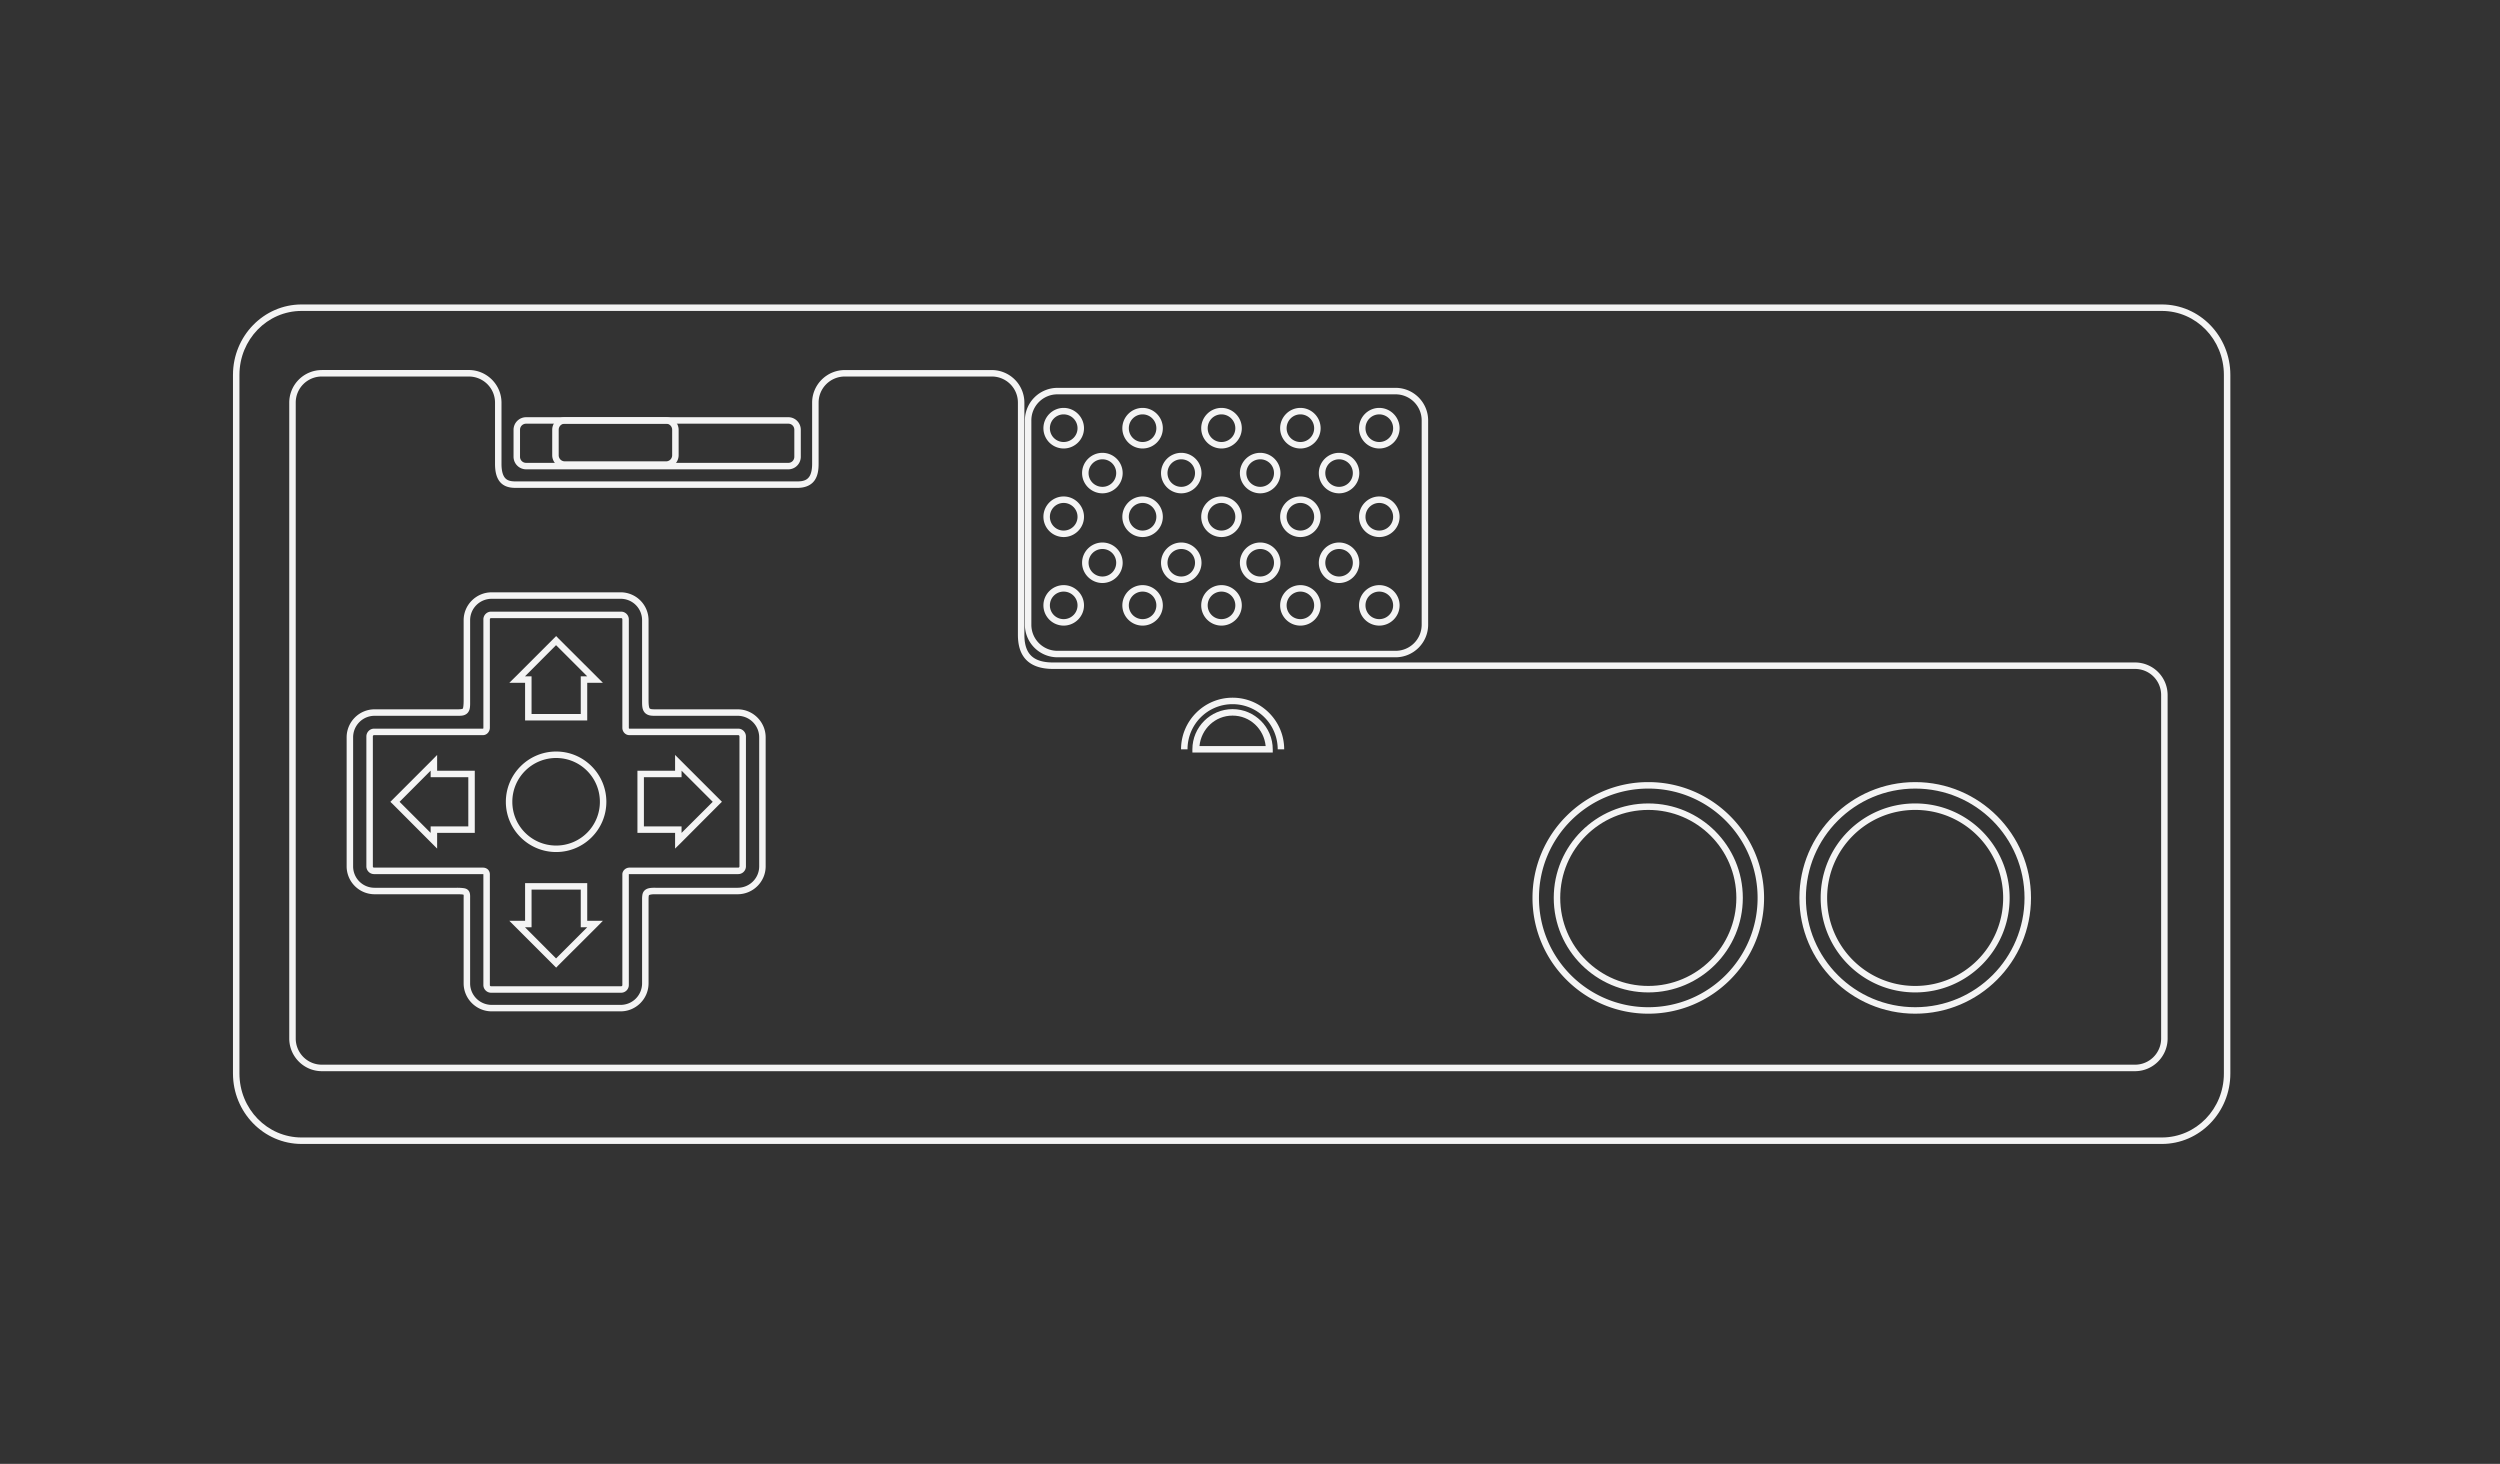 <svg version="1.2" baseProfile="tiny" xmlns="http://www.w3.org/2000/svg" width="598.189" height="350.26" xml:space="preserve">
    <rect width="100%" height="100%" fill="#333333" stroke="none"/>
    <path fill="#F4F4F4" d="M77.009 88.543a7.803 7.803 0 0 0-7.798 7.798v152.144c0 4.303 3.496 7.822 7.798 7.822h433.85c4.304 0 7.799-3.52 7.799-7.822v-82.173a7.803 7.803 0 0 0-7.799-7.798H251.987c-2.768 0-4.417-.694-5.425-1.792-1.006-1.099-1.452-2.73-1.453-4.844V96.344a7.803 7.803 0 0 0-7.798-7.798h-35.165c-4.303 0-7.823 3.495-7.823 7.798v14.628c0 1.271-.199 2.375-.678 3.076-.479.701-1.221 1.139-2.81 1.139H123.29c-1.134 0-1.88-.216-2.398-.775-.517-.56-.896-1.6-.896-3.439V96.345c-.006-4.313-3.525-7.809-7.829-7.809H77.002l.007.007zm0 1.55h35.166c3.465 0 6.272 2.783 6.272 6.249v14.628c0 2.048.414 3.513 1.308 4.48.894.968 2.171 1.284 3.536 1.284h67.545c1.929 0 3.323-.69 4.093-1.816.77-1.127.945-2.535.945-3.948V96.341c0-3.466 2.807-6.249 6.273-6.249h35.165a6.23 6.23 0 0 1 6.248 6.249v55.532c.001 2.329.497 4.393 1.865 5.886 1.368 1.492 3.531 2.301 6.563 2.301h258.87a6.23 6.23 0 0 1 6.249 6.248v82.173c0 3.466-2.782 6.271-6.249 6.271H77.01c-3.466 0-6.249-2.806-6.249-6.271V96.338a6.23 6.23 0 0 1 6.249-6.248l-.001.003z"/>
    <path fill="#F4F4F4" d="M253.027 92.805a7.803 7.803 0 0 0-7.798 7.798v48.873a7.802 7.802 0 0 0 7.798 7.797h80.894c4.304 0 7.799-3.494 7.799-7.797v-48.873c0-4.306-3.495-7.801-7.797-7.801h-80.894l-.002.003zm0 1.55h80.894a6.23 6.23 0 0 1 6.249 6.248v48.873a6.23 6.23 0 0 1-6.249 6.249h-80.894a6.23 6.23 0 0 1-6.249-6.249v-48.873a6.23 6.23 0 0 1 6.249-6.248z"/>
    <path fill="#F4F4F4" d="M254.507 97.601c-2.667 0-4.843 2.2-4.843 4.868a4.853 4.853 0 0 0 4.843 4.844c2.668 0 4.868-2.176 4.868-4.844s-2.2-4.868-4.868-4.868zm0 1.55c1.831 0 3.318 1.488 3.318 3.318s-1.488 3.293-3.318 3.293c-1.829 0-3.293-1.463-3.293-3.293s1.464-3.318 3.293-3.318zM273.394 97.601c-2.667 0-4.844 2.2-4.844 4.868s2.177 4.844 4.844 4.844 4.843-2.176 4.843-4.844-2.175-4.868-4.843-4.868zm0 1.55c1.83 0 3.293 1.488 3.293 3.318s-1.464 3.293-3.293 3.293c-1.83 0-3.293-1.463-3.293-3.293s1.463-3.318 3.293-3.318zM292.265 97.601c-2.667 0-4.843 2.2-4.843 4.868a4.853 4.853 0 0 0 4.843 4.844c2.667 0 4.868-2.176 4.868-4.844s-2.201-4.868-4.868-4.868zm0 1.55c1.83 0 3.318 1.488 3.318 3.318s-1.488 3.293-3.318 3.293-3.293-1.463-3.293-3.293 1.463-3.318 3.293-3.318zM311.151 97.601c-2.668 0-4.844 2.2-4.844 4.868s2.176 4.844 4.844 4.844 4.843-2.176 4.843-4.844-2.175-4.868-4.843-4.868zm0 1.55c1.829 0 3.293 1.488 3.293 3.318s-1.464 3.293-3.293 3.293c-1.828 0-3.294-1.463-3.294-3.293s1.466-3.318 3.294-3.318zM263.784 108.353c-2.667 0-4.868 2.176-4.868 4.844 0 2.667 2.2 4.843 4.868 4.843s4.844-2.176 4.844-4.843a4.855 4.855 0 0 0-4.844-4.844zm0 1.55a3.279 3.279 0 0 1 3.294 3.294 3.279 3.279 0 0 1-3.294 3.293c-1.83 0-3.317-1.463-3.317-3.293-.001-1.83 1.487-3.294 3.317-3.294zM282.647 108.353a4.853 4.853 0 0 0-4.843 4.844c0 2.667 2.176 4.843 4.843 4.843s4.844-2.176 4.844-4.843a4.853 4.853 0 0 0-4.844-4.844zm0 1.55a3.279 3.279 0 0 1 3.293 3.294c0 1.83-1.463 3.293-3.293 3.293s-3.293-1.463-3.293-3.293a3.28 3.28 0 0 1 3.293-3.294zM301.542 108.353c-2.668 0-4.868 2.176-4.868 4.844 0 2.667 2.2 4.843 4.868 4.843s4.845-2.176 4.845-4.843a4.854 4.854 0 0 0-4.845-4.844zm0 1.55a3.28 3.28 0 0 1 3.295 3.294c0 1.83-1.465 3.293-3.295 3.293s-3.318-1.463-3.318-3.293 1.488-3.294 3.318-3.294zM320.405 108.353a4.853 4.853 0 0 0-4.844 4.844c0 2.667 2.176 4.843 4.844 4.843s4.844-2.176 4.844-4.843a4.853 4.853 0 0 0-4.844-4.844zm0 1.55a3.28 3.28 0 0 1 3.294 3.294c0 1.83-1.464 3.293-3.294 3.293s-3.293-1.463-3.293-3.293a3.28 3.28 0 0 1 3.293-3.294zM263.784 129.811c-2.667 0-4.868 2.176-4.868 4.844s2.2 4.844 4.868 4.844 4.844-2.176 4.844-4.844a4.855 4.855 0 0 0-4.844-4.844zm0 1.55c1.831 0 3.294 1.463 3.294 3.293s-1.463 3.293-3.294 3.293c-1.83 0-3.317-1.463-3.317-3.293s1.487-3.293 3.317-3.293zM282.647 129.811a4.853 4.853 0 0 0-4.843 4.844c0 2.668 2.176 4.844 4.843 4.844s4.844-2.176 4.844-4.844a4.853 4.853 0 0 0-4.844-4.844zm0 1.55c1.83 0 3.293 1.463 3.293 3.293s-1.463 3.293-3.293 3.293-3.293-1.463-3.293-3.293 1.463-3.293 3.293-3.293zM301.542 129.811c-2.668 0-4.868 2.176-4.868 4.844s2.2 4.844 4.868 4.844 4.845-2.176 4.845-4.844a4.854 4.854 0 0 0-4.845-4.844zm0 1.55c1.83 0 3.295 1.463 3.295 3.293s-1.465 3.293-3.295 3.293-3.318-1.463-3.318-3.293 1.488-3.293 3.318-3.293zM320.405 129.811a4.853 4.853 0 0 0-4.844 4.844c0 2.668 2.176 4.844 4.844 4.844s4.844-2.176 4.844-4.844a4.853 4.853 0 0 0-4.844-4.844zm0 1.55c1.83 0 3.294 1.463 3.294 3.293s-1.464 3.293-3.294 3.293-3.293-1.463-3.293-3.293 1.463-3.293 3.293-3.293zM330.023 97.601c-2.669 0-4.844 2.2-4.844 4.868a4.853 4.853 0 0 0 4.844 4.844c2.667 0 4.868-2.176 4.868-4.844.001-2.668-2.201-4.868-4.868-4.868zm0 1.55c1.83 0 3.318 1.488 3.318 3.318s-1.488 3.293-3.318 3.293c-1.831 0-3.294-1.463-3.294-3.293s1.463-3.318 3.294-3.318zM254.507 118.792c-2.667 0-4.843 2.2-4.843 4.868a4.854 4.854 0 0 0 4.843 4.844c2.668 0 4.868-2.176 4.868-4.844s-2.2-4.868-4.868-4.868zm0 1.549a3.32 3.32 0 0 1 3.318 3.318c0 1.83-1.488 3.294-3.318 3.294a3.28 3.28 0 0 1-3.293-3.294c-.001-1.829 1.464-3.318 3.293-3.318zM273.394 118.792c-2.667 0-4.844 2.2-4.844 4.868 0 2.667 2.177 4.844 4.844 4.844s4.843-2.176 4.843-4.844-2.175-4.868-4.843-4.868zm0 1.549c1.83 0 3.293 1.488 3.293 3.318a3.28 3.28 0 0 1-3.293 3.294 3.28 3.28 0 0 1-3.293-3.294c0-1.829 1.463-3.318 3.293-3.318zM292.265 118.792c-2.667 0-4.843 2.2-4.843 4.868a4.854 4.854 0 0 0 4.843 4.844c2.667 0 4.868-2.176 4.868-4.844s-2.201-4.868-4.868-4.868zm0 1.549a3.321 3.321 0 0 1 3.318 3.318c0 1.83-1.488 3.294-3.318 3.294a3.28 3.28 0 0 1-3.293-3.294c-.001-1.829 1.463-3.318 3.293-3.318zM311.151 118.792c-2.668 0-4.844 2.2-4.844 4.868 0 2.667 2.176 4.844 4.844 4.844s4.843-2.176 4.843-4.844-2.175-4.868-4.843-4.868zm0 1.549c1.829 0 3.293 1.488 3.293 3.318a3.28 3.28 0 0 1-3.293 3.294 3.282 3.282 0 0 1-3.294-3.294c0-1.829 1.466-3.318 3.294-3.318zM330.023 118.792c-2.669 0-4.844 2.2-4.844 4.868a4.853 4.853 0 0 0 4.844 4.844c2.667 0 4.868-2.176 4.868-4.844.001-2.668-2.201-4.868-4.868-4.868zm0 1.549a3.321 3.321 0 0 1 3.318 3.318c0 1.83-1.488 3.294-3.318 3.294a3.28 3.28 0 0 1-3.294-3.294c0-1.829 1.463-3.318 3.294-3.318zM254.507 140.007a4.853 4.853 0 0 0-4.843 4.844 4.853 4.853 0 0 0 4.843 4.843c2.668 0 4.868-2.176 4.868-4.843 0-2.668-2.2-4.844-4.868-4.844zm0 1.55c1.831 0 3.318 1.464 3.318 3.294s-1.488 3.293-3.318 3.293a3.28 3.28 0 0 1-3.293-3.293 3.28 3.28 0 0 1 3.293-3.294zM273.394 140.007a4.854 4.854 0 0 0-4.844 4.844c0 2.667 2.177 4.843 4.844 4.843s4.843-2.176 4.843-4.843a4.852 4.852 0 0 0-4.843-4.844zm0 1.55a3.28 3.28 0 0 1 3.293 3.294 3.28 3.28 0 0 1-3.293 3.293 3.28 3.28 0 0 1-3.293-3.293 3.28 3.28 0 0 1 3.293-3.294zM292.265 140.007a4.853 4.853 0 0 0-4.843 4.844 4.853 4.853 0 0 0 4.843 4.843c2.667 0 4.868-2.176 4.868-4.843 0-2.668-2.201-4.844-4.868-4.844zm0 1.55c1.83 0 3.318 1.464 3.318 3.294s-1.488 3.293-3.318 3.293a3.28 3.28 0 0 1-3.293-3.293 3.279 3.279 0 0 1 3.293-3.294zM311.151 140.007a4.853 4.853 0 0 0-4.844 4.844c0 2.667 2.176 4.843 4.844 4.843s4.843-2.176 4.843-4.843a4.852 4.852 0 0 0-4.843-4.844zm0 1.55a3.28 3.28 0 0 1 3.293 3.294 3.28 3.28 0 0 1-3.293 3.293 3.281 3.281 0 0 1-3.294-3.293 3.282 3.282 0 0 1 3.294-3.294zM330.023 140.007a4.853 4.853 0 0 0-4.844 4.844 4.852 4.852 0 0 0 4.844 4.843c2.667 0 4.868-2.176 4.868-4.843.001-2.668-2.201-4.844-4.868-4.844zm0 1.55c1.83 0 3.318 1.464 3.318 3.294s-1.488 3.293-3.318 3.293a3.28 3.28 0 0 1-3.294-3.293 3.28 3.28 0 0 1 3.294-3.294zM125.881 99.828a3.02 3.02 0 0 0-3.003 3.003v6.466a3.02 3.02 0 0 0 3.003 3.003h62.75c1.646 0 2.979-1.357 2.979-3.003v-6.466c0-1.646-1.333-3.003-2.979-3.003h-62.75zm0 1.55h62.75c.809 0 1.429.645 1.429 1.453v6.466c0 .808-.621 1.453-1.429 1.453h-62.75a1.447 1.447 0 0 1-1.453-1.453v-6.466a1.447 1.447 0 0 1 1.453-1.453z"/>
    <path fill="#F4F4F4" d="M135.135 99.828a3.02 3.02 0 0 0-3.003 3.003v6.103a3.02 3.02 0 0 0 3.003 3.003h24.243a3.02 3.02 0 0 0 3.003-3.003v-6.103a3.02 3.02 0 0 0-3.003-3.003h-24.243zm0 1.55h24.243c.808 0 1.454.645 1.454 1.453v6.103c0 .808-.646 1.453-1.454 1.453h-24.243a1.446 1.446 0 0 1-1.453-1.453v-6.103c0-.808.645-1.453 1.453-1.453zM394.394 187.138c-15.292 0-27.706 12.414-27.706 27.706s12.414 27.706 27.706 27.706 27.705-12.414 27.705-27.706-12.413-27.706-27.705-27.706zm0 1.55c14.455 0 26.155 11.702 26.155 26.156S408.849 241 394.394 241c-14.454 0-26.156-11.702-26.156-26.156s11.701-26.156 26.156-26.156z"/>
    <path fill="#F4F4F4" d="M394.394 192.245c-12.48 0-22.621 10.114-22.621 22.596 0 12.48 10.141 22.621 22.621 22.621 12.481 0 22.621-10.141 22.621-22.621 0-12.482-10.14-22.596-22.621-22.596zm0 1.55c11.645 0 21.071 9.403 21.071 21.046 0 11.644-9.427 21.071-21.071 21.071-11.644 0-21.07-9.428-21.07-21.071s9.426-21.046 21.07-21.046zM458.261 187.138c-15.291 0-27.706 12.414-27.706 27.706s12.415 27.706 27.706 27.706c15.292 0 27.706-12.414 27.706-27.706s-12.414-27.706-27.706-27.706zm0 1.55c14.455 0 26.156 11.702 26.156 26.156S472.716 241 458.261 241c-14.454 0-26.156-11.702-26.156-26.156s11.702-26.156 26.156-26.156z"/>
    <path fill="#F4F4F4" d="M458.261 192.245c-12.48 0-22.62 10.114-22.62 22.596 0 12.48 10.14 22.621 22.62 22.621 12.481 0 22.596-10.141 22.596-22.621-.001-12.482-10.115-22.596-22.596-22.596zm0 1.55c11.645 0 21.046 9.403 21.046 21.046 0 11.644-9.403 21.071-21.046 21.071s-21.07-9.428-21.07-21.071 9.427-21.046 21.07-21.046zM117.647 141.727c-3.69 0-6.709 2.995-6.709 6.685v19.205c0 1.251-.127 1.826-.194 1.914-.033.043-.041.074-.242.121s-.569.073-1.065.073H89.626c-3.69 0-6.684 3.019-6.684 6.709v30.854a6.687 6.687 0 0 0 6.684 6.684h19.617c.632 0 1.097.015 1.38.049.283.034.352.105.314.071-.036-.031-.02-.098 0 .073.021.173 0 .502 0 .945v20.173c0 3.69 3.019 6.709 6.709 6.709H148.5c3.69 0 6.684-3.019 6.684-6.709v-20.101c0-.35.02-.638.048-.8.029-.161.051-.171.073-.193.044-.045.418-.236 1.501-.218h19.69c3.69 0 6.708-2.994 6.708-6.685v-30.854c0-3.689-3.018-6.708-6.708-6.708H156.76c-.475 0-.813-.02-1.018-.073-.205-.053-.265-.107-.314-.169-.1-.124-.243-.668-.243-1.816V148.41a6.687 6.687 0 0 0-6.684-6.685l-30.854.002zm0 1.549h30.854a5.114 5.114 0 0 1 5.134 5.135v19.254c0 1.219.014 2.082.581 2.785.284.352.714.593 1.139.702.424.11.87.122 1.405.122h19.738a5.155 5.155 0 0 1 5.159 5.159v30.854c0 2.852-2.307 5.134-5.159 5.134h-19.666c-1.215-.021-2.056.084-2.64.679-.292.296-.422.667-.485 1.017a5.92 5.92 0 0 0-.072 1.065v20.102c0 2.853-2.282 5.159-5.134 5.159h-30.854a5.155 5.155 0 0 1-5.159-5.159V215.11c0-.431.018-.763-.024-1.114-.042-.351-.175-.773-.509-1.065s-.718-.384-1.138-.436a13.3 13.3 0 0 0-1.574-.073H89.627a5.112 5.112 0 0 1-5.134-5.134v-30.854c0-2.853 2.281-5.159 5.134-5.159h19.81c.541 0 .983.003 1.405-.097.421-.098.86-.338 1.138-.702.556-.726.509-1.564.509-2.858v-19.205c0-2.852 2.306-5.134 5.159-5.134l-.001-.003z"/>
    <path fill="#F4F4F4" d="M117.502 146.353a1.85 1.85 0 0 0-1.841 1.841v25.938c0 .171-.034.217-.097.217h-26.06c-1.009 0-1.84.855-1.84 1.865v31.098a1.85 1.85 0 0 0 1.84 1.84h26.035c.094.008.157.034.145.024-.014-.012-.024-.053-.024.024v26.495c0 1.01.831 1.84 1.841 1.84h31.121c1.009 0 1.84-.83 1.84-1.84V209.2c0-.03-.078-.049.146-.049h26.035a1.85 1.85 0 0 0 1.841-1.84v-31.098c0-1.009-.831-1.865-1.841-1.865h-26.059c-.054 0-.121-.042-.121-.193v-25.962a1.85 1.85 0 0 0-1.84-1.841h-31.121v.001zm0 1.55h31.121c.171 0 .291.119.291.291v25.962c0 .897.699 1.744 1.671 1.744h26.059c.173 0 .291.142.291.314v31.098c0 .171-.118.29-.291.29h-26.035c-.937 0-1.695.78-1.695 1.599v26.495c0 .173-.12.29-.291.29h-31.121a.277.277 0 0 1-.291-.29V209.2c0-.437-.177-.896-.509-1.187-.331-.292-.744-.412-1.162-.412H89.505a.277.277 0 0 1-.291-.29v-31.098c0-.173.118-.314.291-.314h26.06c.985 0 1.647-.893 1.647-1.768v-25.938a.276.276 0 0 1 .29-.29z"/>
    <path fill="#F4F4F4" d="M133.075 179.821c-6.629 0-12.037 5.408-12.037 12.037s5.408 12.012 12.037 12.012c6.628 0 12.012-5.383 12.012-12.012s-5.384-12.037-12.012-12.037zm0 1.55c5.791 0 10.462 4.695 10.462 10.487a10.445 10.445 0 0 1-10.462 10.462c-5.792 0-10.487-4.671-10.487-10.462 0-5.792 4.695-10.487 10.487-10.487zM104.594 180.644l-1.308 1.332-9.324 9.324-.557.557.557.533 9.324 9.348 1.308 1.308v-3.754h9.009v-14.87h-9.009v-3.779.001zm-1.551 3.753v1.574h9.009v11.77h-9.009v1.55l-7.435-7.436 7.435-7.458zM125.64 211.311v9.008h-3.778l1.332 1.332 9.324 9.324.557.557.532-.557 9.349-9.324 1.307-1.332h-3.753v-9.008H125.64zm1.55 1.549h11.77v9.008h1.55l-7.46 7.459-7.435-7.459h1.574v-.774l.001-8.234zM161.531 180.644v3.778h-9.009V199.292h9.009v3.754l1.332-1.309 9.324-9.354.557-.535-.557-.559-9.324-9.322-1.333-1.334.001.011zm1.551 3.753 7.459 7.459-7.459 7.436v-1.55h-9.01v-11.77h9.01V184.397zM133.075 152.193l-.557.557-9.324 9.324-1.332 1.308h3.778v9.009h14.871v-9.009h3.753l-1.308-1.308-9.348-9.324-.533-.557zm-.025 2.18 7.46 7.459h-1.55v9.009h-11.771v-9.009h-1.573l7.434-7.459z"/>
    <path fill="#F4F4F4" d="M72.165 72.849c-9.068 0-16.42 7.566-16.42 16.856v167.159c0 9.291 7.352 16.855 16.42 16.855h445.109c9.068 0 16.396-7.564 16.396-16.855V89.705c0-9.29-7.332-16.856-16.398-16.856H72.162h.003zm0 1.55h445.109c8.207 0 14.847 6.831 14.847 15.306v167.159c0 8.476-6.64 15.306-14.847 15.306H72.165c-8.208 0-14.872-6.828-14.872-15.306V89.705c0-8.476 6.664-15.306 14.872-15.306z"/>
    <path fill="#F4F4F4" d="M294.923 169.677c-5.3 0-9.614 4.315-9.614 9.615v.774H304.538v-.774c0-5.3-4.315-9.615-9.615-9.615zm0 1.55c4.188 0 7.516 3.211 7.92 7.29h-15.839c.405-4.079 3.73-7.29 7.919-7.29z"/>
    <path fill="#F4F4F4" d="M294.923 166.941c-6.807 0-12.327 5.544-12.327 12.352h1.55c0-5.97 4.809-10.802 10.777-10.802a10.797 10.797 0 0 1 10.802 10.802h1.55c-.001-6.808-5.544-12.352-12.352-12.352z"/>
</svg>
